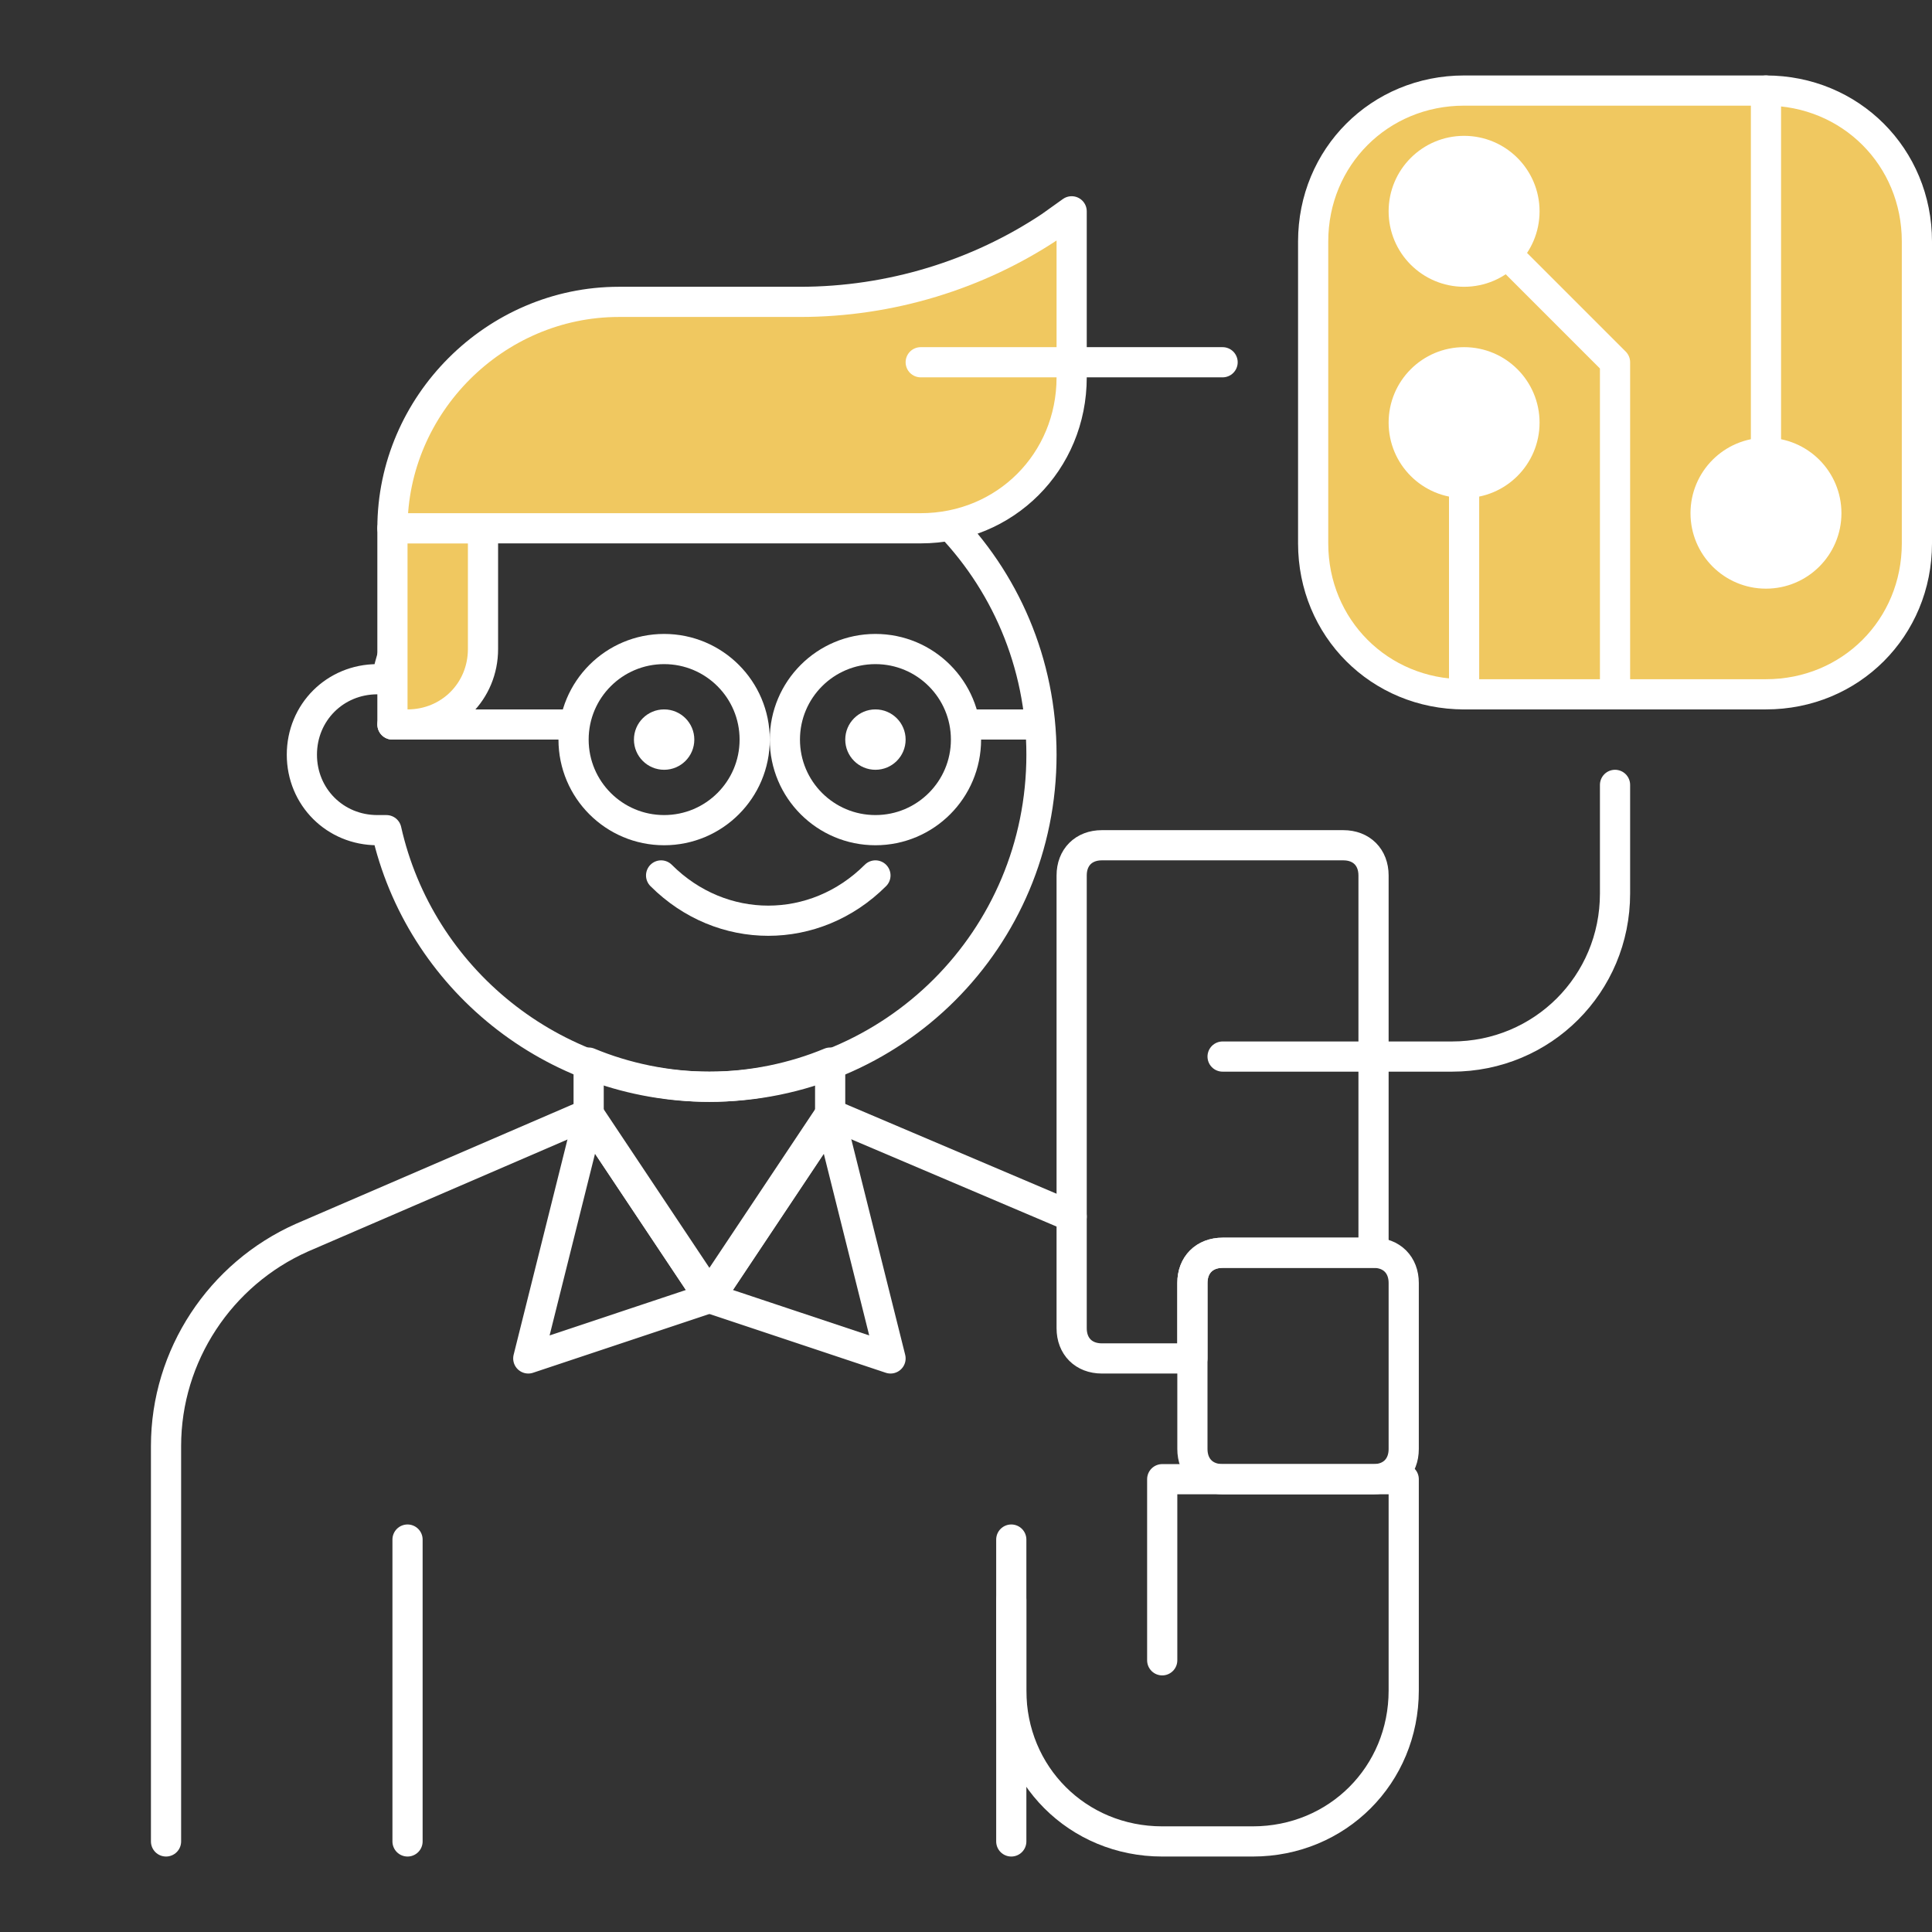 <?xml version="1.0" encoding="UTF-8"?> <svg xmlns="http://www.w3.org/2000/svg" width="64" height="64" viewBox="0 0 64 64" fill="none"><rect x="0" y="0" width="64" height="64" fill="#333333" stroke="none"/><path d="M58.5 23H48.5C45.7 23 43.5 20.8 43.5 18V8C43.5 5.2 45.7 3 48.5 3H58.5C61.3 3 63.5 5.2 63.5 8V18C63.5 20.8 61.3 23 58.5 23Z" fill="#F0C860" stroke="white" stroke-miterlimit="10" stroke-linecap="round" stroke-linejoin="round"></path><path d="M48.5 16C49.605 16 50.5 15.105 50.5 14C50.5 12.895 49.605 12 48.5 12C47.395 12 46.5 12.895 46.5 14C46.5 15.105 47.395 16 48.5 16Z" fill="white" stroke="white" stroke-miterlimit="10" stroke-linecap="round" stroke-linejoin="round"></path><path d="M48.5 23V16" stroke="white" stroke-miterlimit="10" stroke-linecap="round" stroke-linejoin="round"></path><path d="M58.5 19C59.605 19 60.5 18.105 60.5 17C60.5 15.895 59.605 15 58.5 15C57.395 15 56.5 15.895 56.5 17C56.5 18.105 57.395 19 58.5 19Z" fill="white" stroke="white" stroke-miterlimit="10" stroke-linecap="round" stroke-linejoin="round"></path><path d="M58.5 3V15" stroke="white" stroke-miterlimit="10" stroke-linecap="round" stroke-linejoin="round"></path><path d="M53.5 23V12L48.5 7" stroke="white" stroke-miterlimit="10" stroke-linecap="round" stroke-linejoin="round"></path><path d="M48.5 9C49.605 9 50.5 8.105 50.5 7C50.5 5.895 49.605 5 48.5 5C47.395 5 46.5 5.895 46.5 7C46.5 8.105 47.395 9 48.5 9Z" fill="white" stroke="white" stroke-miterlimit="10" stroke-linecap="round" stroke-linejoin="round"></path><path d="M33.5 61V51" stroke="white" stroke-miterlimit="10" stroke-linecap="round" stroke-linejoin="round"></path><path d="M13.5 61V51" stroke="white" stroke-miterlimit="10" stroke-linecap="round" stroke-linejoin="round"></path><path d="M33.5 53V56C33.5 58.8 35.7 61 38.5 61H41.5C44.3 61 46.5 58.8 46.5 56V49H38.5V55" stroke="white" stroke-miterlimit="10" stroke-linecap="round" stroke-linejoin="round"></path><path d="M5.5 61V47.9C5.5 44.9 7.3 42.2 10 41L19.5 36.9L23.5 42.9L27.5 36.9L35.5 40.3" stroke="white" stroke-miterlimit="10" stroke-linecap="round" stroke-linejoin="round"></path><path d="M17.5 45L23.5 43L19.5 37L17.5 45Z" stroke="white" stroke-miterlimit="10" stroke-linecap="round" stroke-linejoin="round"></path><path d="M27.5 37L23.5 43L29.5 45L27.5 37Z" stroke="white" stroke-miterlimit="10" stroke-linecap="round" stroke-linejoin="round"></path><path d="M23.5 36C22.1 36 20.7 35.7 19.5 35.2V37L23.5 43L27.5 37V35.2C26.3 35.7 24.9 36 23.5 36Z" stroke="white" stroke-miterlimit="10" stroke-linecap="round" stroke-linejoin="round"></path><path d="M45.5 49H40.5C39.9 49 39.5 48.6 39.5 48V42.5C39.5 41.9 39.9 41.5 40.5 41.5H45.5C46.1 41.5 46.5 41.9 46.5 42.5V48C46.5 48.6 46.1 49 45.5 49Z" stroke="white" stroke-miterlimit="10" stroke-linecap="round" stroke-linejoin="round"></path><path d="M39.5 42.5C39.5 41.9 39.9 41.5 40.5 41.5H45.5V29C45.5 28.4 45.1 28 44.5 28H36.5C35.9 28 35.5 28.4 35.5 29V44C35.5 44.6 35.9 45 36.5 45H39.5V42.5Z" stroke="white" stroke-miterlimit="10" stroke-linecap="round" stroke-linejoin="round"></path><path d="M23.5 14C18.3 14 13.9 17.6 12.8 22.5C12.7 22.5 12.6 22.5 12.5 22.5C11.1 22.5 10 23.6 10 25C10 26.4 11.1 27.5 12.5 27.5C12.6 27.5 12.7 27.5 12.8 27.5C13.9 32.4 18.3 36 23.5 36C29.6 36 34.5 31.1 34.5 25C34.5 18.9 29.6 14 23.5 14Z" stroke="white" stroke-miterlimit="10" stroke-linecap="round" stroke-linejoin="round"></path><path d="M13.5 24H13V17.5H16V21.5C16 22.9 14.9 24 13.5 24Z" fill="#F0C860" stroke="white" stroke-miterlimit="10" stroke-linecap="round" stroke-linejoin="round"></path><path d="M29 25.5C29.552 25.5 30 25.052 30 24.5C30 23.948 29.552 23.5 29 23.5C28.448 23.5 28 23.948 28 24.5C28 25.052 28.448 25.5 29 25.5Z" fill="white"></path><path d="M22 25.5C22.552 25.5 23 25.052 23 24.5C23 23.948 22.552 23.5 22 23.5C21.448 23.5 21 23.948 21 24.5C21 25.052 21.448 25.5 22 25.5Z" fill="white"></path><path d="M29 29C27 31 23.9 31 21.9 29" stroke="white" stroke-miterlimit="10" stroke-linecap="round" stroke-linejoin="round"></path><path d="M30.5 17.5H13C13 13.4 16.4 10 20.5 10H26.5C29.5 10 32.4 9.1 34.8 7.5L35.5 7V12.5C35.5 15.3 33.3 17.5 30.5 17.5Z" fill="#F0C860" stroke="white" stroke-miterlimit="10" stroke-linecap="round" stroke-linejoin="round"></path><path d="M22 27.5C23.657 27.5 25 26.157 25 24.5C25 22.843 23.657 21.5 22 21.5C20.343 21.5 19 22.843 19 24.5C19 26.157 20.343 27.5 22 27.5Z" stroke="white" stroke-miterlimit="10" stroke-linecap="round" stroke-linejoin="round"></path><path d="M29 27.5C30.657 27.5 32 26.157 32 24.5C32 22.843 30.657 21.5 29 21.5C27.343 21.5 26 22.843 26 24.5C26 26.157 27.343 27.5 29 27.5Z" stroke="white" stroke-miterlimit="10" stroke-linecap="round" stroke-linejoin="round"></path><path d="M19 24H13" stroke="white" stroke-miterlimit="10" stroke-linecap="round" stroke-linejoin="round"></path><path d="M32 24H34" stroke="white" stroke-miterlimit="10" stroke-linecap="round" stroke-linejoin="round"></path><path d="M40.5 12H30.5" stroke="white" stroke-miterlimit="10" stroke-linecap="round" stroke-linejoin="round"></path><path d="M53.5 26V29.6C53.5 32.6 51.1 35 48.1 35H40.5" stroke="white" stroke-miterlimit="10" stroke-linecap="round" stroke-linejoin="round"></path></svg> 